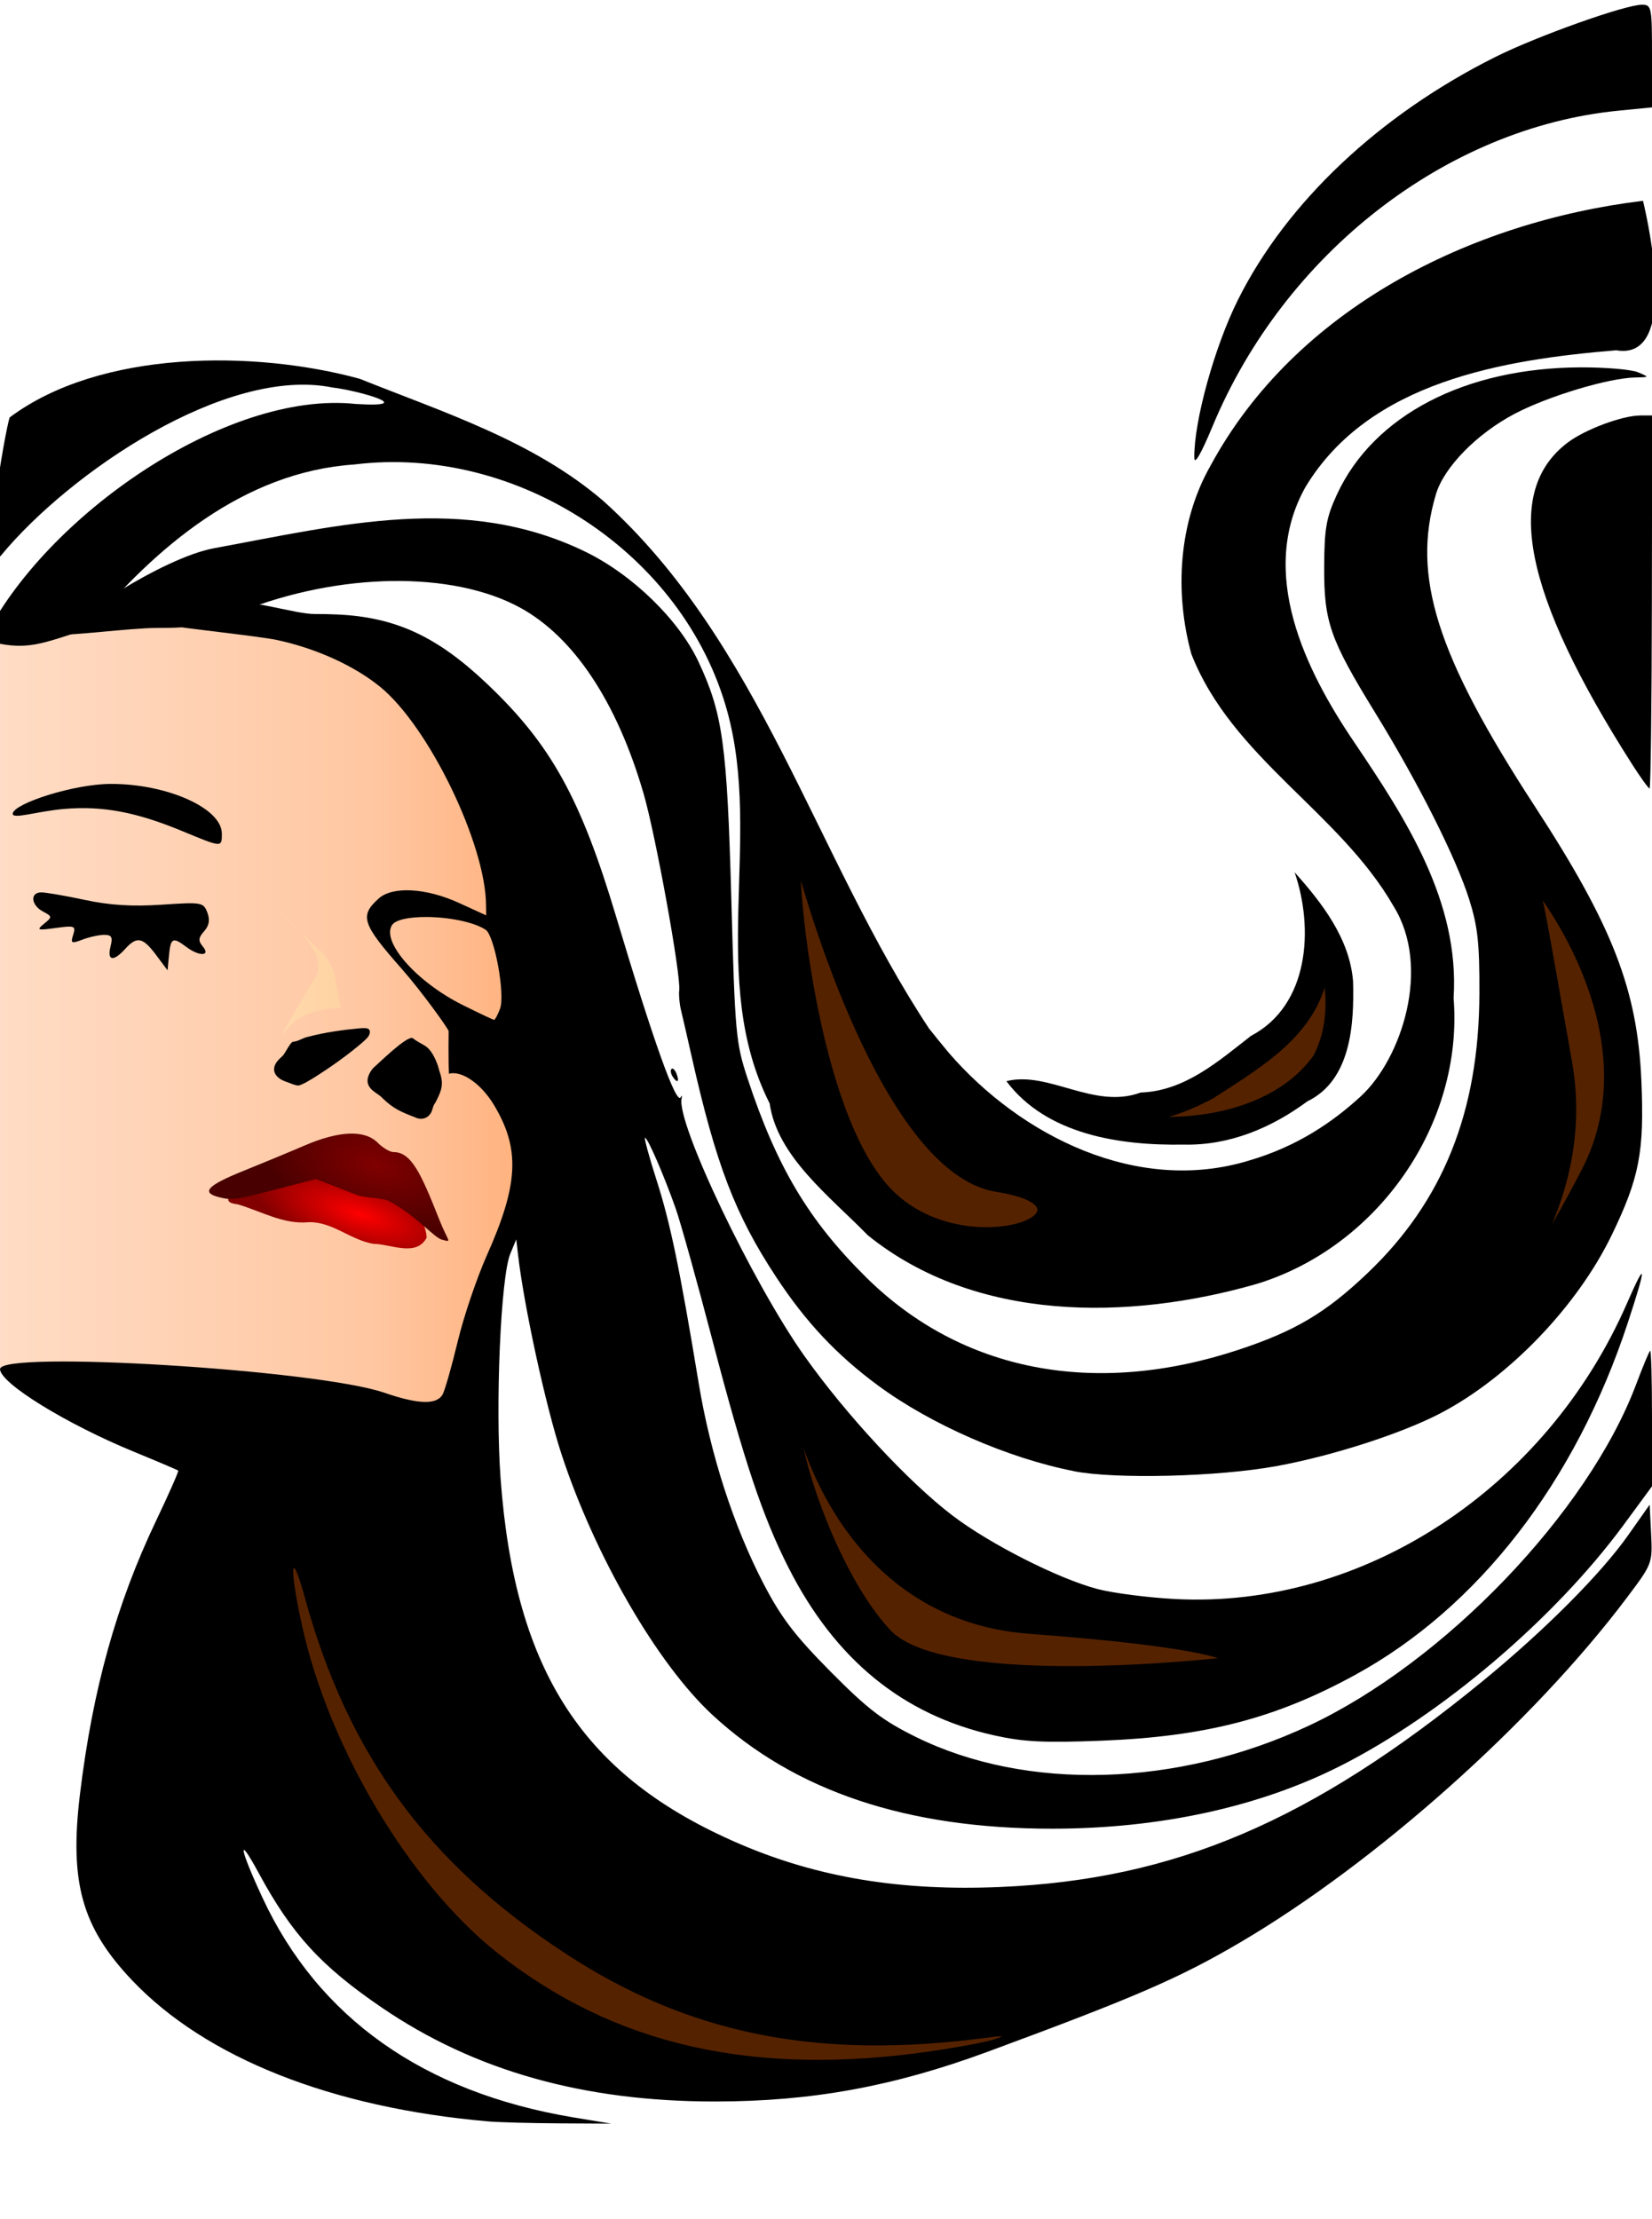 <?xml version="1.0" encoding="UTF-8" standalone="no"?>
<!-- Created with Inkscape (http://www.inkscape.org/) -->
<svg
    xmlns:inkscape="http://www.inkscape.org/namespaces/inkscape"
    xmlns:rdf="http://www.w3.org/1999/02/22-rdf-syntax-ns#"
    xmlns="http://www.w3.org/2000/svg"
    xmlns:sodipodi="http://sodipodi.sourceforge.net/DTD/sodipodi-0.dtd"
    xmlns:cc="http://creativecommons.org/ns#"
    xmlns:xlink="http://www.w3.org/1999/xlink"
    xmlns:dc="http://purl.org/dc/elements/1.1/"
    xmlns:svg="http://www.w3.org/2000/svg"
    xmlns:ns1="http://sozi.baierouge.fr"
    id="svg2"
    viewBox="0 0 350 470"
    version="1.1"
    inkscape:version="0.47 r22583"
    sodipodi:docname="woman.svg"
  >
  <sodipodi:namedview
      id="namedview4"
      bordercolor="#666666"
      inkscape:pageshadow="2"
      guidetolerance="10"
      pagecolor="#ffffff"
      gridtolerance="10"
      inkscape:window-maximized="1"
      inkscape:zoom="1.4202315"
      objecttolerance="10"
      borderopacity="1"
      inkscape:current-layer="svg2"
      inkscape:cx="172.62206"
      inkscape:cy="207.37891"
      inkscape:window-y="-3"
      inkscape:window-x="-4"
      inkscape:window-width="1280"
      showgrid="false"
      inkscape:pageopacity="0"
      inkscape:window-height="752"
  />
  <defs
      id="defs6"
    >
    <linearGradient
        id="linearGradient3788"
        y2="214.36"
        gradientUnits="userSpaceOnUse"
        x2="117.97"
        y1="214.36"
        x1="-22.519"
        inkscape:collect="always"
      >
      <stop
          id="stop3784"
          style="stop-color:#ffe2cf"
          offset="0"
      />
      <stop
          id="stop3626"
          style="stop-color:#ffc7a2"
          offset=".719"
      />
      <stop
          id="stop3786"
          style="stop-color:#ffad76"
          offset="1"
      />
    </linearGradient
    >
    <linearGradient
        id="linearGradient3788-6-906"
        y2="214.36"
        gradientUnits="userSpaceOnUse"
        x2="117.97"
        y1="214.36"
        x1="-22.519"
        inkscape:collect="always"
      >
      <stop
          id="stop4757"
          style="stop-color:#fffbe6"
          offset="0"
      />
      <stop
          id="stop4759"
          style="stop-color:#ffc083"
          offset="1"
      />
    </linearGradient
    >
    <radialGradient
        id="radialGradient3657"
        gradientUnits="userSpaceOnUse"
        cy="259.06"
        cx="76.346"
        gradientTransform="matrix(1.083 .347 -.126 .393 26.267 128.91)"
        r="21.017"
        inkscape:collect="always"
      >
      <stop
          id="stop3653"
          style="stop-color:#ff0000"
          offset="0"
      />
      <stop
          id="stop3655"
          style="stop-color:#820000"
          offset="1"
      />
    </radialGradient
    >
    <radialGradient
        id="radialGradient3665"
        gradientUnits="userSpaceOnUse"
        cy="240.5"
        cx="79.714"
        gradientTransform="matrix(.971 .269 -.14 .507 36.03 103.36)"
        r="25.954"
        inkscape:collect="always"
      >
      <stop
          id="stop3661"
          style="stop-color:#800000"
          offset="0"
      />
      <stop
          id="stop3663"
          style="stop-color:#480000"
          offset="1"
      />
    </radialGradient
    >
    <linearGradient
        id="linearGradient3788-8"
        y2="214.36"
        gradientUnits="userSpaceOnUse"
        x2="117.97"
        y1="214.36"
        x1="-22.519"
        inkscape:collect="always"
      >
      <stop
          id="stop3784-3"
          style="stop-color:#ffe2cf"
          offset="0"
      />
      <stop
          id="stop3626-3"
          style="stop-color:#ffc7a2"
          offset=".719"
      />
      <stop
          id="stop3786-2"
          style="stop-color:#ffad76"
          offset="1"
      />
    </linearGradient
    >
  </defs
  >
  <path
      id="path3685"
      sodipodi:nodetypes="ccccscccccc"
      style="fill:url(#linearGradient3788)"
      d="m-3.983 138.41c17.42-14.784 43.025-15.059 63.467-6.92 18.281 6.31 34.087 19.855 41.828 37.73 8.707 18.171 12.927 38.085 16.526 57.778 0.936 14.362-7.21 26.259-12.988 39.387-3.894 8.846-4.674 19.202-8.591 27.648-6.39 9.675-19.439 9.408-29.858 7.912-19.187-2.767-37.92-12.268-57.666-8.313-11.979-3.034-13.595-11.294-25.167-16.853-5.558-17.059-3.477-35.294-5.972-52.841-1.262-29.558 8.153-58.23 18.422-85.529z"
  />
  <path
      id="path3818"
      sodipodi:nodetypes="ccccccccca"
      style="fill:#000000"
      d="m91.019 222.35c-0.934-1.108-1.917-1.197-3.58-2.465-1.202-0.67-7.545 5.662-8.341 6.285-0.88 1.02-1.67 2.537-0.937 3.851 0.665 1.208 2.082 1.651 2.968 2.656 2.284 2.184 3.845 2.824 6.881 3.999 0.976 0.489 2.242 0.346 2.959-0.521 0.747-0.728 0.602-1.836 1.272-2.611 1.397-2.701 1.846-3.978 0.814-6.79-0.201-1.049-0.994-3.167-2.036-4.404z"
  />
  <path
      id="path3816"
      sodipodi:nodetypes="ccsssssssssssscccssssssscccsssscccsssscccssssssssssssssssssssssssssccsssscccssc"
      style="fill:#000000"
      d="m95.046 218.4c0 0.21-0.094 5.575 0.073 9.01 2.583-0.726 6.76 1.975 9.568 6.679 5.547 9.292 5.189 16.724-1.562 31.844-2.1 4.72-4.863 12.85-6.12 18.07-1.257 5.225-2.695 10.288-3.188 11.25-1.188 2.322-5.102 2.236-12.406-0.281-14.114-4.86-81.406-9-81.406-5 0 2.977 14.053 11.642 28.5 17.562 4.95 2.029 9.106 3.808 9.25 3.938 0.144 0.129-1.957 4.903-4.688 10.625-8.403 17.609-13.428 35.665-16.125 57.906-2.263 18.662 0.394 28.188 11 39.375 15.629 16.486 42.305 27.049 75.562 29.938 2.2 0.191 8.95 0.37 15 0.406l11 0.062-8.156-1.344c-31.647-5.316-53.917-21.085-65.75-46.531-4.927-10.594-5.386-13.69-0.781-5.188 7.02 12.963 13.178 19.694 26.094 28.5 19.605 13.367 42.752 19.887 70.594 19.875 20.468-0.009 37.823-3.18 57.812-10.562 31.183-11.517 40.587-15.581 53.469-23.156 28.756-16.911 61.982-46.539 81.875-72.969 5.386-7.156 5.454-7.274 5.156-13.469l-0.312-6.25-4.469 6.344c-5.743 8.201-17.777 20.29-31.031 31.125-36.2 29.594-65.089 41.907-102 43.5-21.107 0.911-38.679-1.978-55.312-9.125-33.054-14.201-47.584-36.359-50.625-77.219-1.167-15.681 0.02-43.005 2.062-47.812l1.25-3 0.344 3c1.248 10.99 5.874 32.251 9.25 42.531 7.087 21.584 20.314 44.41 31.969 55.188 17.489 16.173 41.231 24.113 72.062 24.094 22.729-0.014 43.777-4.598 61-13.312 21.439-10.848 45.245-31.083 59.844-50.844l6.15-8.36v-14.56c0-8.019-0.178-14.385-0.406-14.156-0.228 0.229-1.573 3.446-2.969 7.156-10.187 27.073-40.629 58.815-69.312 72.25-27.826 13.034-59.871 13.95-83.312 2.375-7.003-3.458-10.172-5.884-18-13.781-7.571-7.638-10.469-11.421-14.219-18.625-6.36-12.22-11.26-27.41-13.75-42.47-4-24.23-6.03-34.03-8.91-42.97-1.59-4.96-2.7-9.03-2.46-9.03 0.567 0 4.072 8.096 6.5 15 1.064 3.025 4.571 15.625 7.812 28 6.697 25.568 10.604 37.234 16.062 48 9.903 19.532 24.285 31.267 43.594 35.562 6.237 1.387 10.575 1.605 22.781 1.125 21.947-0.862 36.79-4.705 53.594-13.875 26.157-14.275 46.795-40.925 57.906-74.75 3.989-12.142 3.924-13.488-0.219-4-17.161 39.302-55.961 64.689-95.688 62.625-5.775-0.3-13.2-1.256-16.5-2.125-8.222-2.164-22.649-9.456-30.625-15.5-9.334-7.072-22.651-21.427-31.469-33.875-11.02-15.557-27.177-49.431-26-54.531 0.145-0.629 0.069-0.741-0.188-0.25-0.918 1.755-5.772-11.797-13.688-38.25-7.512-25.102-13.813-36.457-27.281-49.25-10.653-10.119-19.465-14.206-31.906-14.75-1.727-0.075-3.241-0.104-4.625-0.094v-0c-4.152 0.03-13.98-3.255-17.127-2.265-3.078 0.968-12.142 4.693-11.909 4.926 0.233 0.233 17.14 2.039 20.817 2.808 8.344 1.746 16.583 5.484 22.094 10 10.259 8.407 22.272 33.193 22.375 46.156l0.03 2.2-5.75-2.63c-6.982-3.197-14.105-3.583-17.031-0.938-4.063 3.674-3.551 5.322 4.844 14.844 4.359 4.945 9.984 12.824 9.984 13.249z"
  />
  <path
      id="path2851"
      style="color:#000000;fill:url(#linearGradient3788-8)"
      d="m90.281 194.22c4.532 0.011 9.932 0.972 12.594 2.688 1.899 1.224 4.197 13.765 3.062 16.75-0.487 1.281-1.049 2.344-1.25 2.344-0.201 0-3.241-1.434-6.75-3.188-9.636-4.815-17.112-13.275-14.906-16.844 0.744-1.204 3.725-1.758 7.25-1.75z"
  />
  <path
      id="path2849"
      style="fill:#552200"
      d="m197.53 434.41c5.514-0.806 11.364-1.902 13-2.437 2.519-0.823 2.286-0.882-1.526-0.38-35.867 4.722-63.055-0.72-89.24-17.864-29.245-19.148-46.061-42.129-55.202-75.441-2.967-10.813-3.348-6.557-0.547 6.112 5.729 25.915 22.882 54.596 41.425 69.268 24.759 19.589 54.352 26.255 92.09 20.742z"
  />
  <path
      id="path2847"
      style="fill:#000000"
      d="m134.8 237.05c-0.671-1.075-1.414-1.761-1.651-1.524-0.429 0.429 1.751 3.479 2.486 3.479 0.212 0-0.163-0.88-0.835-1.954z"
  />
  <path
      id="path2841"
      sodipodi:nodetypes="csssssssssssssssssssssssssssssssssc"
      style="fill:#000000"
      d="m227.5 311.58c-13.922-2.727-30.25-9.862-41.435-18.106-8.816-6.497-15.374-13.482-21.693-23.102-8.666-13.193-12.687-23.726-17.897-46.873-0.867-3.85-1.849-8.125-2.184-9.5-0.335-1.375-0.509-3.285-0.388-4.245 0.396-3.13-4.966-32.749-7.532-41.605-5.633-19.44-14.814-33.264-26.209-39.466-14.374-7.823-38.297-7.467-59.286 0.884-7.61 3.028-9.697 3.431-17.75 3.431-5.28 0-19.582 1.828-19.582 1.262 0-1.996 20.566-16.086 31.871-18.161 26.768-4.914 53.001-11.668 78.585 0.749 9.98 4.844 19.828 14.42 24.003 23.342 5.135 10.973 6.038 17.52 6.941 50.308 0.787 28.582 0.951 30.378 3.467 38 6.159 18.654 12.947 30.03 25.075 42.02 20.22 19.99 48.408 25.463 78.994 15.337 11.906-3.942 18.399-7.797 27.184-16.143 16.06-15.256 23.679-34.237 23.769-59.215 0.038-10.717-0.341-14.23-2.161-20-2.782-8.82-10.745-24.634-19.892-39.5-9.617-15.631-10.891-19.275-10.832-31 0.041-8.099 0.438-10.348 2.696-15.253 7.73-16.758 27.17-26.885 51.76-26.938 5.225-0.011 10.625 0.452 12 1.03 2.499 1.051 2.499 1.051-0.59 1.115-5.655 0.116-18.423 3.961-25.496 7.678-8.02 4.214-14.979 11.317-16.689 17.034-5.192 17.355 0.138 34.184 20.935 66.098 16.478 25.287 21.751 38.851 22.583 58.096 0.651 15.046-0.402 20.55-6.246 32.658-7.306 15.137-21.839 30.26-36.349 37.826-8.238 4.296-22.876 9.011-34.692 11.175-12.373 2.266-34.11 2.813-42.955 1.08z"
  />
  <path
      id="path3660"
      sodipodi:nodetypes="cccccccccccccccccccccccccc"
      style="fill:#000000"
      d="m348.09 42.531c-36.465 4.414-73.606 22.804-91.62 56.091-6.811 11.962-7.649 26.878-4.058 39.906 8.619 22.017 31.387 33.467 42.835 53.409 8.076 13.002 1.658 32.32-6.928 40.248-5.932 5.444-13.47 10.642-23.731 13.627-23.55 7.2-48.28-5.13-63.59-22.85-4.607-5.58-0.904-1.104-4.165-5.116-24.13-36.49-35.68-81.8-69.06-111.79-14.78-12.67-33.798-18.713-51.575-25.832-22.186-6.064-54.9-6.212-74.156 8.193-0.887 2.485-6.63 34.919-1.858 29.269 14.592-17.67 47.782-40.17 70.245-35.612 5.02 0.554 18.817 4.34 4.91 3.484-27.376-2.911-65.813 23.708-78.798 49.938 9.236 2.74 12.366 0.66 21.962-2.22 14.403-17.31 33.045-33.302 56.558-34.897 34.429-4.256 69.83 18.703 79.042 52.357 7.437 27.12-4.215 56.908 8.963 82.979 1.599 11.224 12.677 19.616 20.804 27.923 22.856 18.445 55.228 18.054 82.199 10.35 25.67-7.724 44.032-33.747 41.899-60.62 1.3-20.424-10.131-37.964-21.027-54.127-10.44-15.364-20.479-35.969-10.37-54.067 13.463-22.362 41.92-27.006 65.843-28.982 13.166 2.281 7.062-25.841 5.682-31.663z"
  />
  <path
      id="path2837"
      style="fill:#000000"
      d="m274.28 184.75c4.09 11.843 3.115 28.171-9.244 34.646-6.971 5.424-14.041 11.678-23.378 12.002-9.903 3.666-19.49-4.655-28.439-2.409 8.51 11.375 24.207 13.668 37.496 13.432 9.657 0.249 18.614-3.493 26.273-9.164 9.255-4.454 9.937-16.385 9.677-25.425-0.713-9.016-6.558-16.583-12.385-23.081z"
  />
  <path
      id="path2833"
      sodipodi:nodetypes="ccccccccccsc"
      style="fill:#000000"
      d="m60.25 228.97c-1.126-0.419-2.324-1.388-2.167-2.721 0.121-1.145 1.053-1.912 1.831-2.65 0.593-0.691 1.534-2.714 2.111-2.949 1.151-0.068 2.092-0.818 3.202-1.047 3.633-0.961 7.371-1.475 11.108-1.824 0.687 0.002 1.971-0.253 2.028 0.731 0.007 1.056-0.967 1.675-1.64 2.338-3.178 2.706-6.597 5.12-10.12 7.353-1.081 0.633-2.14 1.366-3.351 1.724-0.882-0.06-1.703-0.496-2.538-0.773-0.155-0.06-0.309-0.121-0.464-0.183z"
  />
  <path
      id="path2831"
      style="fill:#000000"
      d="m142.46 227.93c-0.363-0.587-0.445-1.281-0.183-1.543 0.262-0.262 0.743 0.218 1.069 1.067 0.676 1.762 0.1 2.072-0.886 0.477z"
  />
  <path
      id="path2829"
      style="fill:#000000"
      d="m33.062 202.25c-2.829-3.77-4.067-4.01-6.562-1.25-2.474 2.733-3.845 2.511-3.089-0.5 0.509-2.028 0.258-2.5-1.327-2.5-1.075 0-3.139 0.45-4.587 1.001-2.382 0.906-2.572 0.808-1.99-1.024 0.595-1.875 0.324-1.981-3.682-1.433-3.942 0.54-4.162 0.46-2.492-0.897 1.766-1.435 1.756-1.53-0.25-2.603-2.532-1.35-2.753-4.04-0.333-4.04 0.963 0 5.125 0.72 9.25 1.599 5.32 1.134 10.053 1.427 16.285 1.008 8.44-0.568 8.819-0.503 9.639 1.651 0.599 1.572 0.398 2.759-0.673 3.973-1.241 1.407-1.291 2.016-0.267 3.25 1.714 2.066-0.831 2.102-3.543 0.051-2.81-2.126-3.279-1.904-3.628 1.718l-0.313 3.25-2.438-3.25z"
  />
  <path
      id="path2827"
      sodipodi:nodetypes="cssssc"
      style="fill:#000000"
      d="m38.5 175.98c-9.633-3.989-16.772-5.328-24.813-4.655-5.945 0.498-11.254 2.354-10.98 0.93 0.41-2.129 12.958-6.213 20.793-6.223 11.947-0.015 23.5 5.157 23.5 10.52 0 2.99 0.123 2.998-8.5-0.573z"
  />
  <path
      id="path2825"
      style="fill:#000000"
      d="m345.71 161.75c-22.97-36.01-27.29-57.68-13.55-68.031 3.72-2.796 11.58-5.719 15.39-5.719h2.483l-0.06 39.5c-0.033 21.725-0.252 39.5-0.488 39.5s-1.935-2.362-3.777-5.25h0z"
  />
  <path
      id="path2820"
      style="fill:#000000"
      d="m253.03 96.934c-0.09-7.685 4.28-23.489 9.25-33.434 10.3-20.629 29.96-39.168 54.57-51.453 8.85-4.418 27.47-11.047 31.03-11.047 2.03 0 2.12 0.456 2.12 10.871v10.871l-7.147 0.704c-36.435 3.59-70.712 30.234-85.938 66.799-2.469 5.928-3.865 8.332-3.884 6.688z"
  />
  <path
      id="path2865"
      style="fill:url(#radialGradient3657)"
      d="m50.344 255.07c4.979 1.456 9.714 4.318 15.087 3.788 5.01-0.121 8.865 3.808 13.708 4.586 3.583 0.019 9.093 2.857 11.254-1.318-0.282-5.203-5.656-8.467-10.038-10.362-5.306-2.535-11.077-4.969-17.059-4.663-4.185 0.774-7.697 3.418-11.726 4.702-1.829 0.444-5.491 2.817-1.225 3.266z"
  />
  <path
      id="path3643"
      sodipodi:nodetypes="ccccssssssss"
      style="fill:url(#radialGradient3665)"
      d="m82.519 254.45c-1.645-0.858-5.078-0.641-7.07-1.415l-8.511-3.31-6.719 1.741c-10.469 2.713-11.021 2.798-13.772 2.107-3.935-0.988-2.586-2.466 5.081-5.564 3.835-1.54 9.672-3.96 12.972-5.38 7.36-3.16 12.748-3.37 15.5-0.62 1.1 1.1 2.614 2 3.365 2 3.78 0 5.839 4.507 9.71 14.316 1.894 4.8 2.896 4.846 0.485 4.216-1.542-0.403-5.658-5.271-11.041-8.078z"
  />
  <path
      id="path3669"
      style="fill:#552200"
      d="m280.38 210c-3.829 10.775-14.301 16.73-23.344 22.625-3.01 1.593-6.157 2.991-9.406 3.938 11.186-0.089 23.985-3.587 30.719-13.094 2.237-4.397 2.828-9.367 2.312-14.281l-0.28 0.81z"
  />
  <path
      id="path3677"
      style="stroke:#000000;stroke-width:1px;fill:#552200"
      d="m169.28 301.72s8.962 40.826 48.792 43.814c39.831 2.987 41.822 5.975 41.822 5.975s-59.746 6.97-71.695-5.975c-11.95-12.95-19.92-39.83-18.92-43.81z"
  />
  <path
      id="path3679"
      style="stroke:#000000;stroke-width:1px;fill:#552200"
      d="m169.28 183.22s16.928 64.725 41.822 68.708-6.97 16.928-22.903 0c-15.93-16.93-19.92-67.71-18.92-68.71z"
  />
  <path
      id="path3681"
      style="stroke:#000000;stroke-width:1px;fill:#552200"
      d="m325.61 188.2s24.894 30.869 9.958 59.746-23.898 35.847-23.898 35.847 26.886-24.894 20.911-58.75c-5.975-33.856-5.975-33.856-6.97-36.843z"
  />
  <path
      id="path4099"
      sodipodi:nodetypes="ccscssac"
      style="color:#000000;fill:url(#linearGradient3788-6-906)"
      d="m68.69 202.12s1.897 2.432 2.425 5.425c0.528 2.993 1.056 5.985 1.056 5.985s-3.114-0.142-6.38 1.056c-1.885 0.691-3.821 1.829-5.238 3.697-1.99 2.624 0.941-2.425 4.061-7.649 2.579-4.318 3.091-4.585 2.707-7.082-0.66-4.291-8.091-10.207-8.091-10.207"
  />
</svg
>
